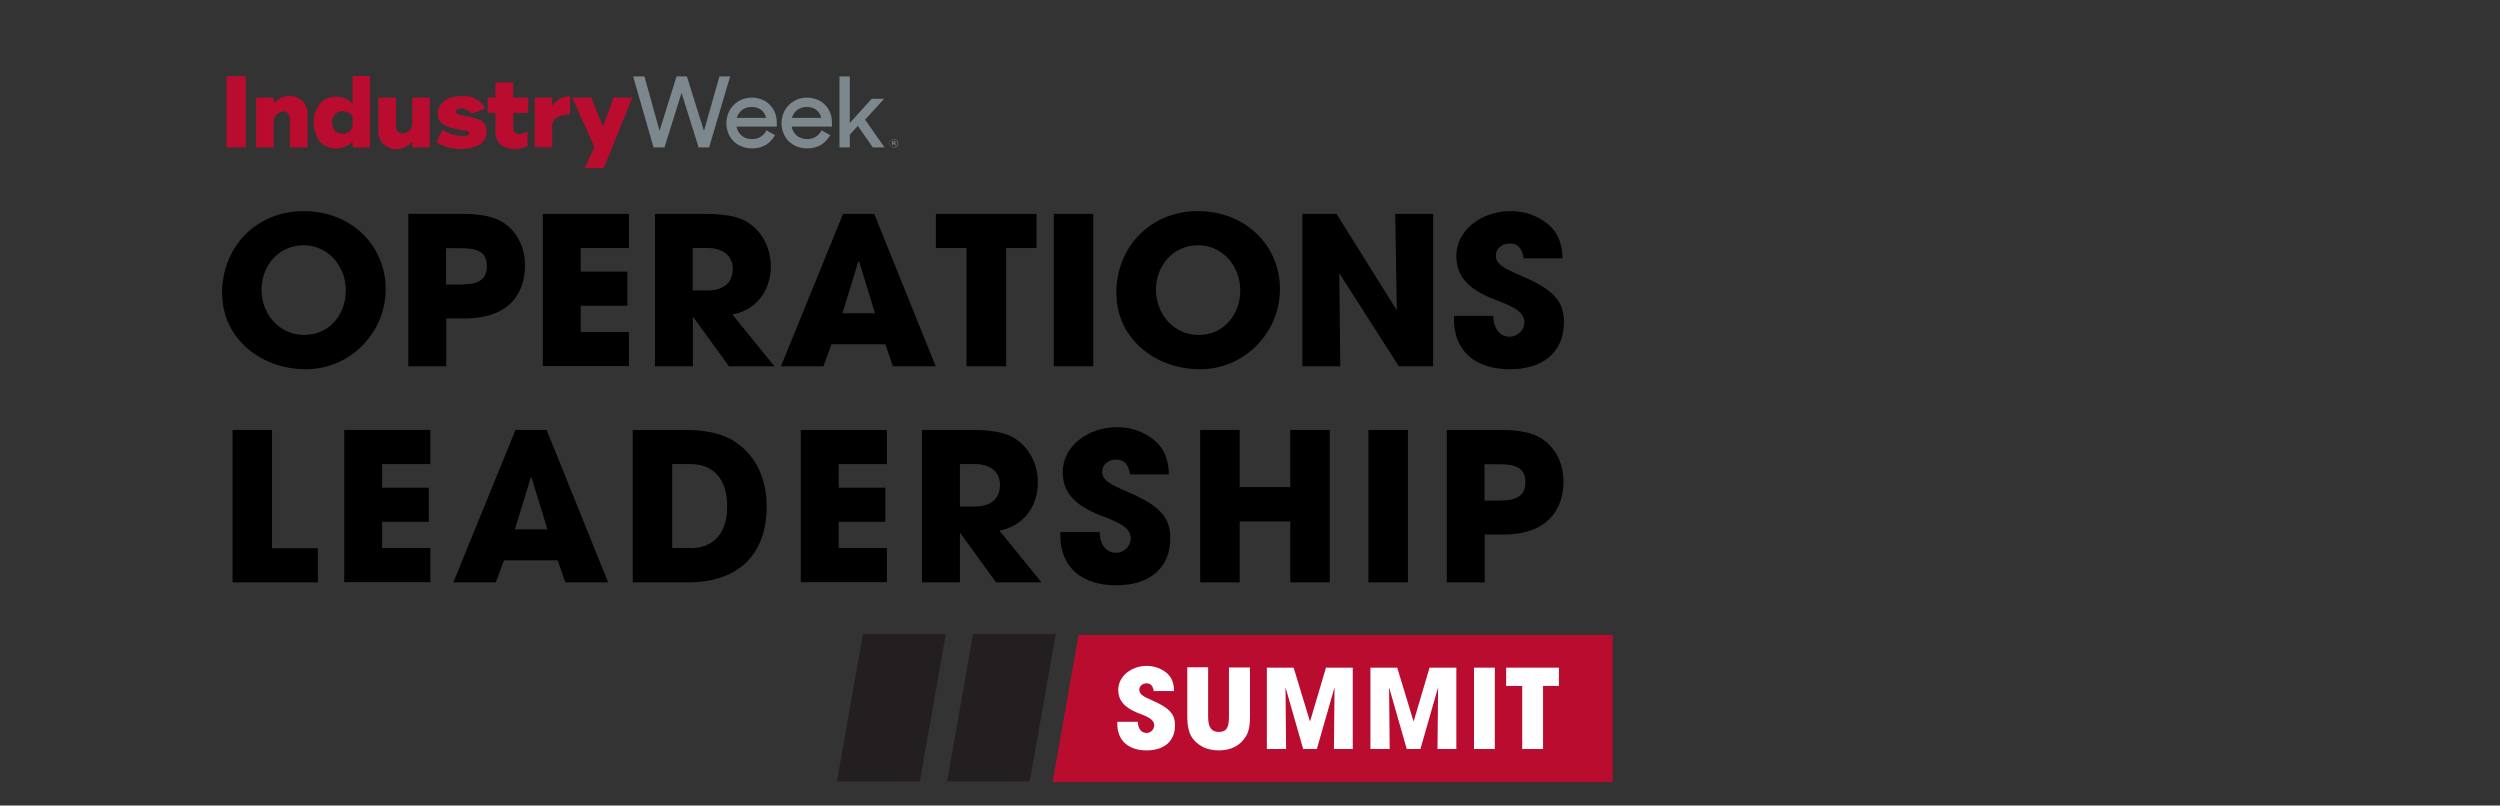 <?xml version="1.0" encoding="UTF-8"?>
<svg xmlns="http://www.w3.org/2000/svg" id="Layer_1" data-name="Layer 1" viewBox="0 0 126 40.6">
  <rect x="0" y="0" width="126" height="40.6" fill="#333333" stroke="none"/>
  <defs>
    <style>
      .cls-1, .cls-2, .cls-3, .cls-4, .cls-5 {
        stroke-width: 0px;
      }

      .cls-2 {
        fill: #ba0c2f;
      }

      .cls-3 {
        fill: #fff;
      }

      .cls-4 {
        fill: #7c878e;
      }

      .cls-5 {
        fill: #231f20;
      }
    </style>
  </defs>
  <g>
    <g>
      <path class="cls-2" d="M17.77,3.83h.88v3.6h-.88c0-.09,0-.3,0-.29-.49.51-1.47.48-1.8-.25-.25-.57-.24-1.13.15-1.64.36-.49,1.21-.52,1.65-.02v-1.39ZM17.77,5.95s0-.06-.02-.09c-.12-.2-.39-.3-.61-.25-.3.08-.47.38-.39.71.07.31.33.47.64.41.24-.05.38-.22.38-.47v-.32Z"></path>
      <path class="cls-2" d="M28.84,4.92h.96s.59,1.46.59,1.46l.53-1.46s.9,0,.95,0l-1.44,3.55h-.96s.49-1.06.49-1.06l-1.12-2.49Z"></path>
      <path class="cls-2" d="M12.92,4.92h.88v.28s.08-.07.11-.1c.38-.37,1.05-.35,1.38.04.13.16.21.34.21.54,0,.57,0,1.18,0,1.75h-.89s0-1.44,0-1.44c0-.3-.21-.42-.45-.35-.16.05-.37.22-.37.47v1.32h-.88v-2.51Z"></path>
      <path class="cls-2" d="M21.99,7.19c.1-.22.2-.43.31-.64.23.15.7.33,1.17.3.23-.02.23-.24.04-.26-.19-.02-.67-.09-.94-.21-.27-.12-.47-.23-.5-.54-.03-.3.07-.56.32-.75.2-.16.44-.22.69-.24.37-.03.73,0,1.04.22.14.1.26.23.33.4-.24.09-.46.18-.69.26,0,0-.01-.02-.03-.04-.13-.16-.36-.24-.58-.22-.19.02-.28.25.01.31.25.05.75.15.98.24.33.13.43.41.37.74-.06.36-.29.56-.62.65-.66.19-1.29.12-1.9-.24Z"></path>
      <path class="cls-2" d="M26.59,6.63v.74s-.58.28-1.14.05c-.33-.14-.47-.41-.48-.75-.01-.3,0-.69,0-.98h-.39v-.77h.39v-.76h.89v.76h.76v.77h-.75c0,.28,0,.55,0,.82,0,.12.11.22.23.24.2.03.44-.09.5-.12Z"></path>
      <path class="cls-2" d="M12.39,3.84v3.59h-.97v-3.59h.97Z"></path>
      <path class="cls-2" d="M26.96,4.92h.87c0,.14,0,.43,0,.43.21-.32.52-.5.9-.5v.91c-.25,0-.9.1-.9.57v1.09s-.88,0-.88,0v-2.51Z"></path>
    </g>
    <g>
      <g>
        <path class="cls-4" d="M31.92,3.85h.56l.76,2.74.86-2.74h.52l.86,2.75.78-2.75h.54l-1.06,3.58h-.53l-.86-2.75-.86,2.75h-.55l-1.03-3.58Z"></path>
        <path class="cls-4" d="M36.61,6.21c0-.72.55-1.29,1.28-1.29s1.26.53,1.26,1.25v.21h-2.03c.07.38.36.63.79.63.33,0,.59-.18.72-.44l.43.24c-.22.4-.6.67-1.15.67-.78,0-1.3-.55-1.3-1.27ZM37.14,5.94h1.47c-.08-.35-.35-.55-.73-.55s-.65.23-.75.55Z"></path>
        <path class="cls-4" d="M39.39,6.21c0-.72.55-1.29,1.28-1.29s1.26.53,1.26,1.25v.21h-2.03c.07.38.36.63.79.63.33,0,.59-.18.72-.44l.43.24c-.22.4-.6.67-1.15.67-.78,0-1.3-.55-1.3-1.27ZM39.92,5.94h1.47c-.08-.35-.35-.55-.73-.55s-.65.23-.75.55Z"></path>
        <path class="cls-4" d="M43.24,6.34l-.41.45v.64h-.52v-3.58h.52v2.35l1.1-1.22h.63l-.96,1.05.98,1.4h-.59l-.76-1.09Z"></path>
      </g>
      <path class="cls-4" d="M44.83,7.22h0c0-.12.1-.22.22-.22s.22.1.22.22h0c0,.12-.1.22-.22.22s-.22-.1-.22-.22ZM45.24,7.22h0c0-.11-.08-.2-.2-.2s-.2.09-.2.2h0c0,.11.08.2.2.2s.2-.09.2-.2ZM44.96,7.1h.1s.05,0,.07.02c.01.01.02.03.02.05h0s-.02.06-.05.07l.06.09h-.05l-.06-.08h-.05v.08h-.04v-.23ZM45.06,7.21s.05-.01.05-.04h0s-.02-.04-.05-.04h-.06v.07h.06Z"></path>
    </g>
    <path class="cls-2" d="M21.65,7.43h-.88v-.28s-.08.07-.11.1c-.38.37-1.05.35-1.38-.04-.13-.16-.21-.34-.21-.54,0-.57,0-1.18,0-1.75h.89s0,1.44,0,1.44c0,.3.21.42.45.35.16-.05.37-.22.37-.47v-1.32h.88v2.51Z"></path>
  </g>
  <g>
    <path class="cls-1" d="M11.19,14.8c0-2.38,1.74-4.16,4.12-4.16s4.13,1.73,4.13,3.93-1.79,4.04-4.03,4.04-4.21-1.54-4.21-3.81ZM17.43,14.63c0-1.2-.88-2.27-2.13-2.27s-2.12,1.03-2.12,2.24.88,2.28,2.15,2.28,2.1-1.03,2.1-2.25Z"></path>
    <path class="cls-1" d="M20.58,18.46v-7.68h2.64c.83-.01,1.46.1,1.87.29.84.38,1.37,1.27,1.37,2.3,0,1.42-.8,2.68-3.04,2.68h-.93v2.41h-1.91ZM23.34,14.33c.8,0,1.2-.27,1.2-.92s-.39-.9-1.28-.9h-.78v1.83h.85Z"></path>
    <path class="cls-1" d="M27.36,18.46v-7.68h4.34v1.72h-2.43v1.19h2.35v1.72h-2.35v1.32h2.43v1.72h-4.34Z"></path>
    <path class="cls-1" d="M36.74,18.46l-1.8-2.48h-.02v2.48h-1.91v-7.68h2.55c.81,0,1.44.1,1.85.28.84.37,1.44,1.28,1.44,2.37,0,1.21-.74,2.21-1.94,2.42l2.12,2.61h-2.28ZM35.65,14.64c.79,0,1.28-.36,1.28-1.1,0-.66-.51-1.04-1.26-1.04h-.76v2.14h.74Z"></path>
    <path class="cls-1" d="M45,18.46l-.38-1.11h-2.71l-.41,1.11h-2.14l3.13-7.68h1.57l3.1,7.68h-2.16ZM43.29,13.18h-.03s-.8,2.61-.8,2.61h1.64l-.8-2.61Z"></path>
    <path class="cls-1" d="M48.71,18.46v-5.96h-1.54v-1.72h5.07v1.72h-1.53v5.96h-1.99Z"></path>
    <path class="cls-1" d="M53.11,18.46v-7.68h1.99v7.68h-1.99Z"></path>
    <path class="cls-1" d="M56.26,14.8c0-2.38,1.74-4.16,4.12-4.16s4.13,1.73,4.13,3.93-1.79,4.04-4.03,4.04-4.21-1.54-4.21-3.81ZM62.51,14.63c0-1.2-.88-2.27-2.13-2.27s-2.12,1.03-2.12,2.24.88,2.28,2.15,2.28,2.1-1.03,2.1-2.25Z"></path>
    <path class="cls-1" d="M70.5,18.46l-3-4.69.05,4.69h-1.91v-7.68h1.72l3.04,4.86-.08-4.86h1.91v7.68h-1.73Z"></path>
    <path class="cls-1" d="M76.79,13.02c-.08-.55-.32-.75-.71-.75-.37,0-.69.26-.69.6,0,.46.42.66,1.28,1.03,1.72.73,2.15,1.34,2.15,2.35,0,1.48-1.03,2.36-2.72,2.36s-2.82-.87-2.82-2.52v-.17h1.98c.01.63.33,1.05.82,1.05.41,0,.75-.32.75-.74,0-.61-.86-.88-1.57-1.16-1.28-.51-1.86-1.17-1.86-2.17,0-1.31,1.29-2.26,2.72-2.26.52,0,.97.11,1.38.32.83.43,1.23,1.04,1.25,2.06h-1.97Z"></path>
    <path class="cls-1" d="M11.72,29.35v-7.68h1.99v5.96h2.31v1.72h-4.31Z"></path>
    <path class="cls-1" d="M17.35,29.35v-7.68h4.34v1.72h-2.43v1.19h2.35v1.72h-2.35v1.32h2.43v1.72h-4.34Z"></path>
    <path class="cls-1" d="M28.49,29.35l-.38-1.11h-2.71l-.41,1.11h-2.14l3.13-7.68h1.57l3.1,7.68h-2.16ZM26.78,24.07h-.03s-.8,2.61-.8,2.61h1.64l-.8-2.61Z"></path>
    <path class="cls-1" d="M31.89,29.35v-7.68h2.66c.97,0,1.74.17,2.29.47,1.11.62,1.8,1.81,1.8,3.37,0,2.53-1.52,3.84-3.96,3.84h-2.8ZM34.78,27.63c1.15,0,1.87-.71,1.87-2.11s-.71-2.13-1.86-2.13h-.91v4.23h.9Z"></path>
    <path class="cls-1" d="M40.36,29.35v-7.68h4.34v1.72h-2.43v1.19h2.35v1.72h-2.35v1.32h2.43v1.72h-4.34Z"></path>
    <path class="cls-1" d="M50.2,29.35l-1.8-2.48h-.02v2.48h-1.91v-7.68h2.55c.81,0,1.44.1,1.85.28.84.37,1.44,1.28,1.44,2.37,0,1.21-.74,2.21-1.94,2.42l2.12,2.61h-2.28ZM49.12,25.53c.79,0,1.28-.36,1.28-1.1,0-.66-.51-1.04-1.26-1.04h-.76v2.14h.74Z"></path>
    <path class="cls-1" d="M56.95,23.91c-.08-.55-.32-.75-.71-.75-.37,0-.69.26-.69.6,0,.46.42.66,1.28,1.03,1.72.73,2.15,1.34,2.15,2.35,0,1.48-1.03,2.36-2.72,2.36s-2.82-.87-2.82-2.52v-.17h1.98c.01.63.33,1.05.82,1.05.41,0,.75-.32.75-.74,0-.61-.86-.88-1.57-1.16-1.28-.51-1.86-1.17-1.86-2.17,0-1.31,1.29-2.26,2.72-2.26.52,0,.97.11,1.38.32.83.43,1.23,1.04,1.25,2.06h-1.97Z"></path>
    <path class="cls-1" d="M65.03,29.35v-3.07h-2.55v3.07h-1.99v-7.68h1.99v2.88h2.55v-2.88h1.99v7.68h-1.99Z"></path>
    <path class="cls-1" d="M68.97,29.35v-7.68h1.99v7.68h-1.99Z"></path>
    <path class="cls-1" d="M72.92,29.35v-7.68h2.64c.83-.01,1.46.1,1.87.29.84.38,1.37,1.27,1.37,2.3,0,1.42-.8,2.68-3.04,2.68h-.93v2.41h-1.91ZM75.68,25.22c.8,0,1.2-.27,1.2-.92s-.39-.9-1.28-.9h-.78v1.83h.85Z"></path>
  </g>
  <polygon class="cls-2" points="54.36 32 81.28 32 81.28 39.42 53.05 39.42 54.36 32"></polygon>
  <g>
    <path class="cls-3" d="M58.15,34.84c-.04-.29-.17-.4-.37-.4-.19,0-.36.14-.36.32,0,.24.22.35.67.55.9.39,1.13.72,1.13,1.25,0,.79-.54,1.26-1.43,1.26s-1.48-.47-1.48-1.35v-.09h1.04c0,.34.17.56.43.56.22,0,.39-.17.39-.39,0-.33-.45-.47-.83-.62-.67-.27-.98-.63-.98-1.16,0-.7.68-1.21,1.43-1.21.27,0,.51.06.73.17.44.23.65.55.65,1.1h-1.04Z"></path>
    <path class="cls-3" d="M61.95,33.64h1.05v2.51c0,.43-.07.75-.21.97-.27.44-.73.7-1.35.7-.34,0-.64-.07-.88-.21-.48-.28-.72-.67-.72-1.46v-2.52h1.05v2.5c0,.51.16.76.53.76s.52-.18.52-.75v-2.51Z"></path>
    <path class="cls-3" d="M67.23,37.75l.03-3.07h-.01s-.88,3.07-.88,3.07h-.69l-.89-3.11.03,3.11h-.97v-4.1h1.35l.82,2.7h.01l.8-2.7h1.35v4.1h-.96Z"></path>
    <path class="cls-3" d="M72.45,37.75l.03-3.07h-.01s-.88,3.07-.88,3.07h-.69l-.89-3.11.03,3.11h-.97v-4.1h1.35l.82,2.7h.01l.8-2.7h1.35v4.1h-.96Z"></path>
    <path class="cls-3" d="M74.29,37.75v-4.1h1.05v4.1h-1.05Z"></path>
    <path class="cls-3" d="M76.72,37.75v-3.18h-.81v-.92h2.66v.92h-.8v3.18h-1.05Z"></path>
  </g>
  <polygon class="cls-5" points="51.9 39.38 53.21 31.96 49.04 31.96 47.73 39.38 51.9 39.38"></polygon>
  <polygon class="cls-5" points="46.36 39.38 47.67 31.96 43.49 31.96 42.18 39.38 46.36 39.38"></polygon>
</svg>
